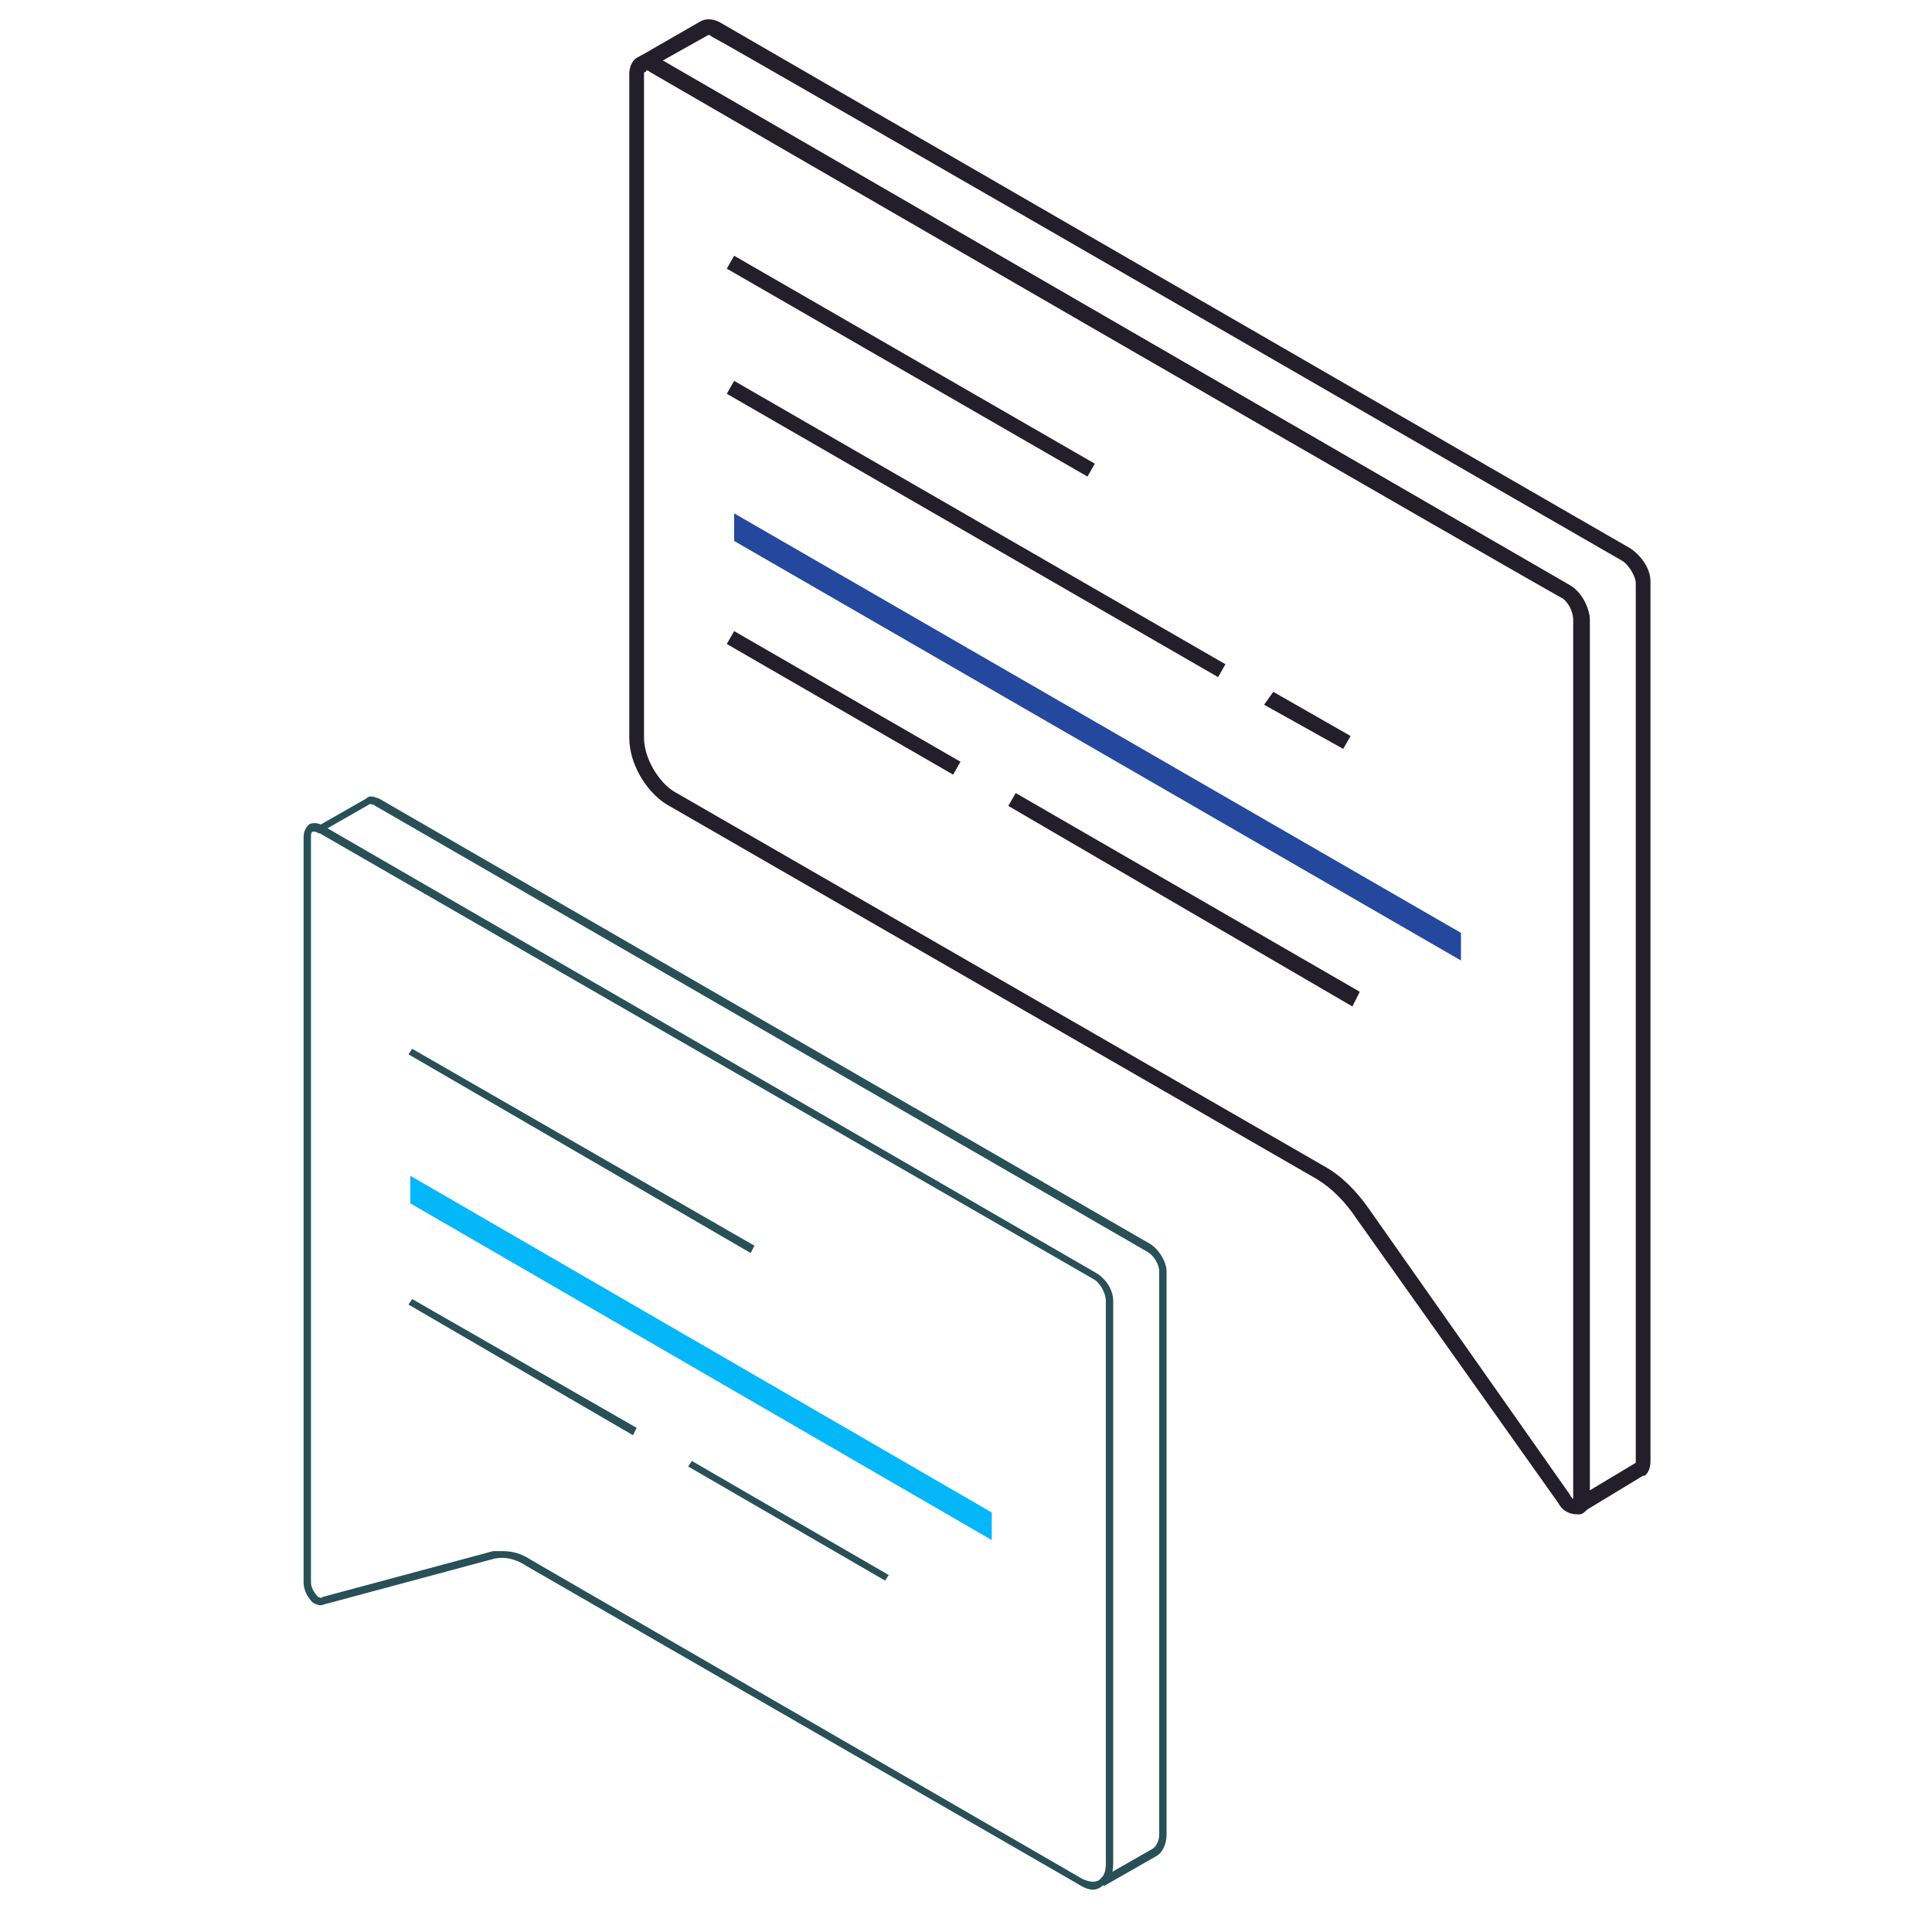 <?xml version="1.0" encoding="UTF-8"?>
<!-- Creator: CorelDRAW X7 -->
<svg xmlns="http://www.w3.org/2000/svg" xmlns:xlink="http://www.w3.org/1999/xlink" xml:space="preserve" width="10.499mm" height="10.499mm" shape-rendering="geometricPrecision" text-rendering="geometricPrecision" image-rendering="optimizeQuality" fill-rule="evenodd" clip-rule="evenodd" viewBox="0 0 1050 1050">
 <g id="Layer_x0020_1">
  <path fill="#221E2A" fill-rule="nonzero" d="M351 38c0,0 0,0 0,0 -1,0 -1,1 -1,2l0 361c0,11 8,24 16,29l354 204c9,5 17,13 24,23l109 155c1,2 2,3 3,3 0,0 0,0 0,0l0 -478c0,-4 -3,-10 -7,-12l-496 -287c-1,0 -2,0 -2,0zm506 785c-4,0 -8,-2 -10,-6l-110 -155c-6,-9 -13,-16 -21,-21l-354 -204c-11,-7 -20,-22 -20,-36l0 -361c0,-4 2,-8 5,-9 3,-2 6,-2 10,0l496 287c6,3 11,12 11,19l0 478c0,4 -2,7 -5,8 -1,0 -2,0 -2,0z"></path>
  <path fill="#221E2A" fill-rule="nonzero" d="M853 318c6,4 10,11 11,18 0,0 0,0 0,474l25 -15c0,0 0,0 0,-1 0,-4 0,-468 0,-477 0,-4 -4,-10 -7,-12 -2,-1 -490,-283 -495,-285 -1,-1 -2,-1 -2,-1l-25 14c441,255 488,282 493,285l0 0zm5 504c-2,0 -3,-1 -4,-2 -1,-2 0,-4 1,-5 0,0 0,-1 0,-1 0,-5 0,-471 0,-477 0,-5 -3,-10 -6,-12 -7,-3 -491,-283 -496,-286 -1,-1 -2,-1 -2,0 -2,1 -4,0 -6,-2 -1,-2 0,-5 2,-6l33 -19c3,-2 7,-2 11,0 5,3 493,285 495,286 6,4 11,11 11,18 0,3 0,35 0,478 0,5 -2,7 -3,8 -1,0 -1,0 -1,0l-33 20c-1,0 -2,0 -2,0z"></path>
  <polygon fill="#221E2A" fill-rule="nonzero" points="518,421 395,350 399,343 522,414 "></polygon>
  <polygon fill="#221E2A" fill-rule="nonzero" points="735,547 548,438 552,431 739,539 "></polygon>
  <polygon fill="#23489D" fill-rule="nonzero" points="794,507 399,279 399,294 794,522 "></polygon>
  <polygon fill="#221E2A" fill-rule="nonzero" points="662,368 395,214 399,207 666,361 "></polygon>
  <polygon fill="#221E2A" fill-rule="nonzero" points="730,407 687,383 692,376 734,400 "></polygon>
  <polygon fill="#221E2A" fill-rule="nonzero" points="591,259 395,146 399,139 595,252 "></polygon>
  <path fill="#285056" fill-rule="nonzero" d="M600 1025l-2 -4 28 -16c2,-1 4,-4 4,-8l0 -306c0,-4 -3,-9 -7,-11l-419 -242c-1,-1 -3,-1 -3,-1l-28 16 -2 -3 28 -16c2,-2 4,-1 7,0l419 242c5,3 9,10 9,15l0 306c0,5 -2,10 -6,12l-28 16z"></path>
  <path fill="#285056" fill-rule="nonzero" d="M273 843c5,0 10,1 16,5l299 173c4,2 7,2 9,1 3,-2 4,-5 4,-9l0 -306c0,-4 -3,-10 -7,-12l-420 -242c-2,-1 -3,-1 -4,-1 -1,0 -1,2 -1,3l0 405c0,3 2,6 4,8 1,0 2,1 2,0l93 -25c1,0 3,0 5,0zm321 184c-2,0 -5,-1 -8,-3l-300 -173c-6,-4 -12,-5 -17,-4l-93 25c-2,1 -4,0 -6,-1 -3,-3 -5,-7 -5,-11l0 -405c0,-3 1,-5 3,-7 2,-1 5,-1 8,1l420 243c5,3 9,9 9,15l0 306c0,6 -2,10 -6,12 -1,1 -3,2 -5,2z"></path>
  <polygon fill="#285056" fill-rule="nonzero" points="344,780 222,709 224,706 346,776 "></polygon>
  <polygon fill="#285056" fill-rule="nonzero" points="481,859 374,797 376,794 483,856 "></polygon>
  <polygon fill="#03B7F9" fill-rule="nonzero" points="539,822 223,639 223,654 539,837 "></polygon>
  <polygon fill="#285056" fill-rule="nonzero" points="408,681 222,573 224,570 410,677 "></polygon>
 </g>
</svg>
